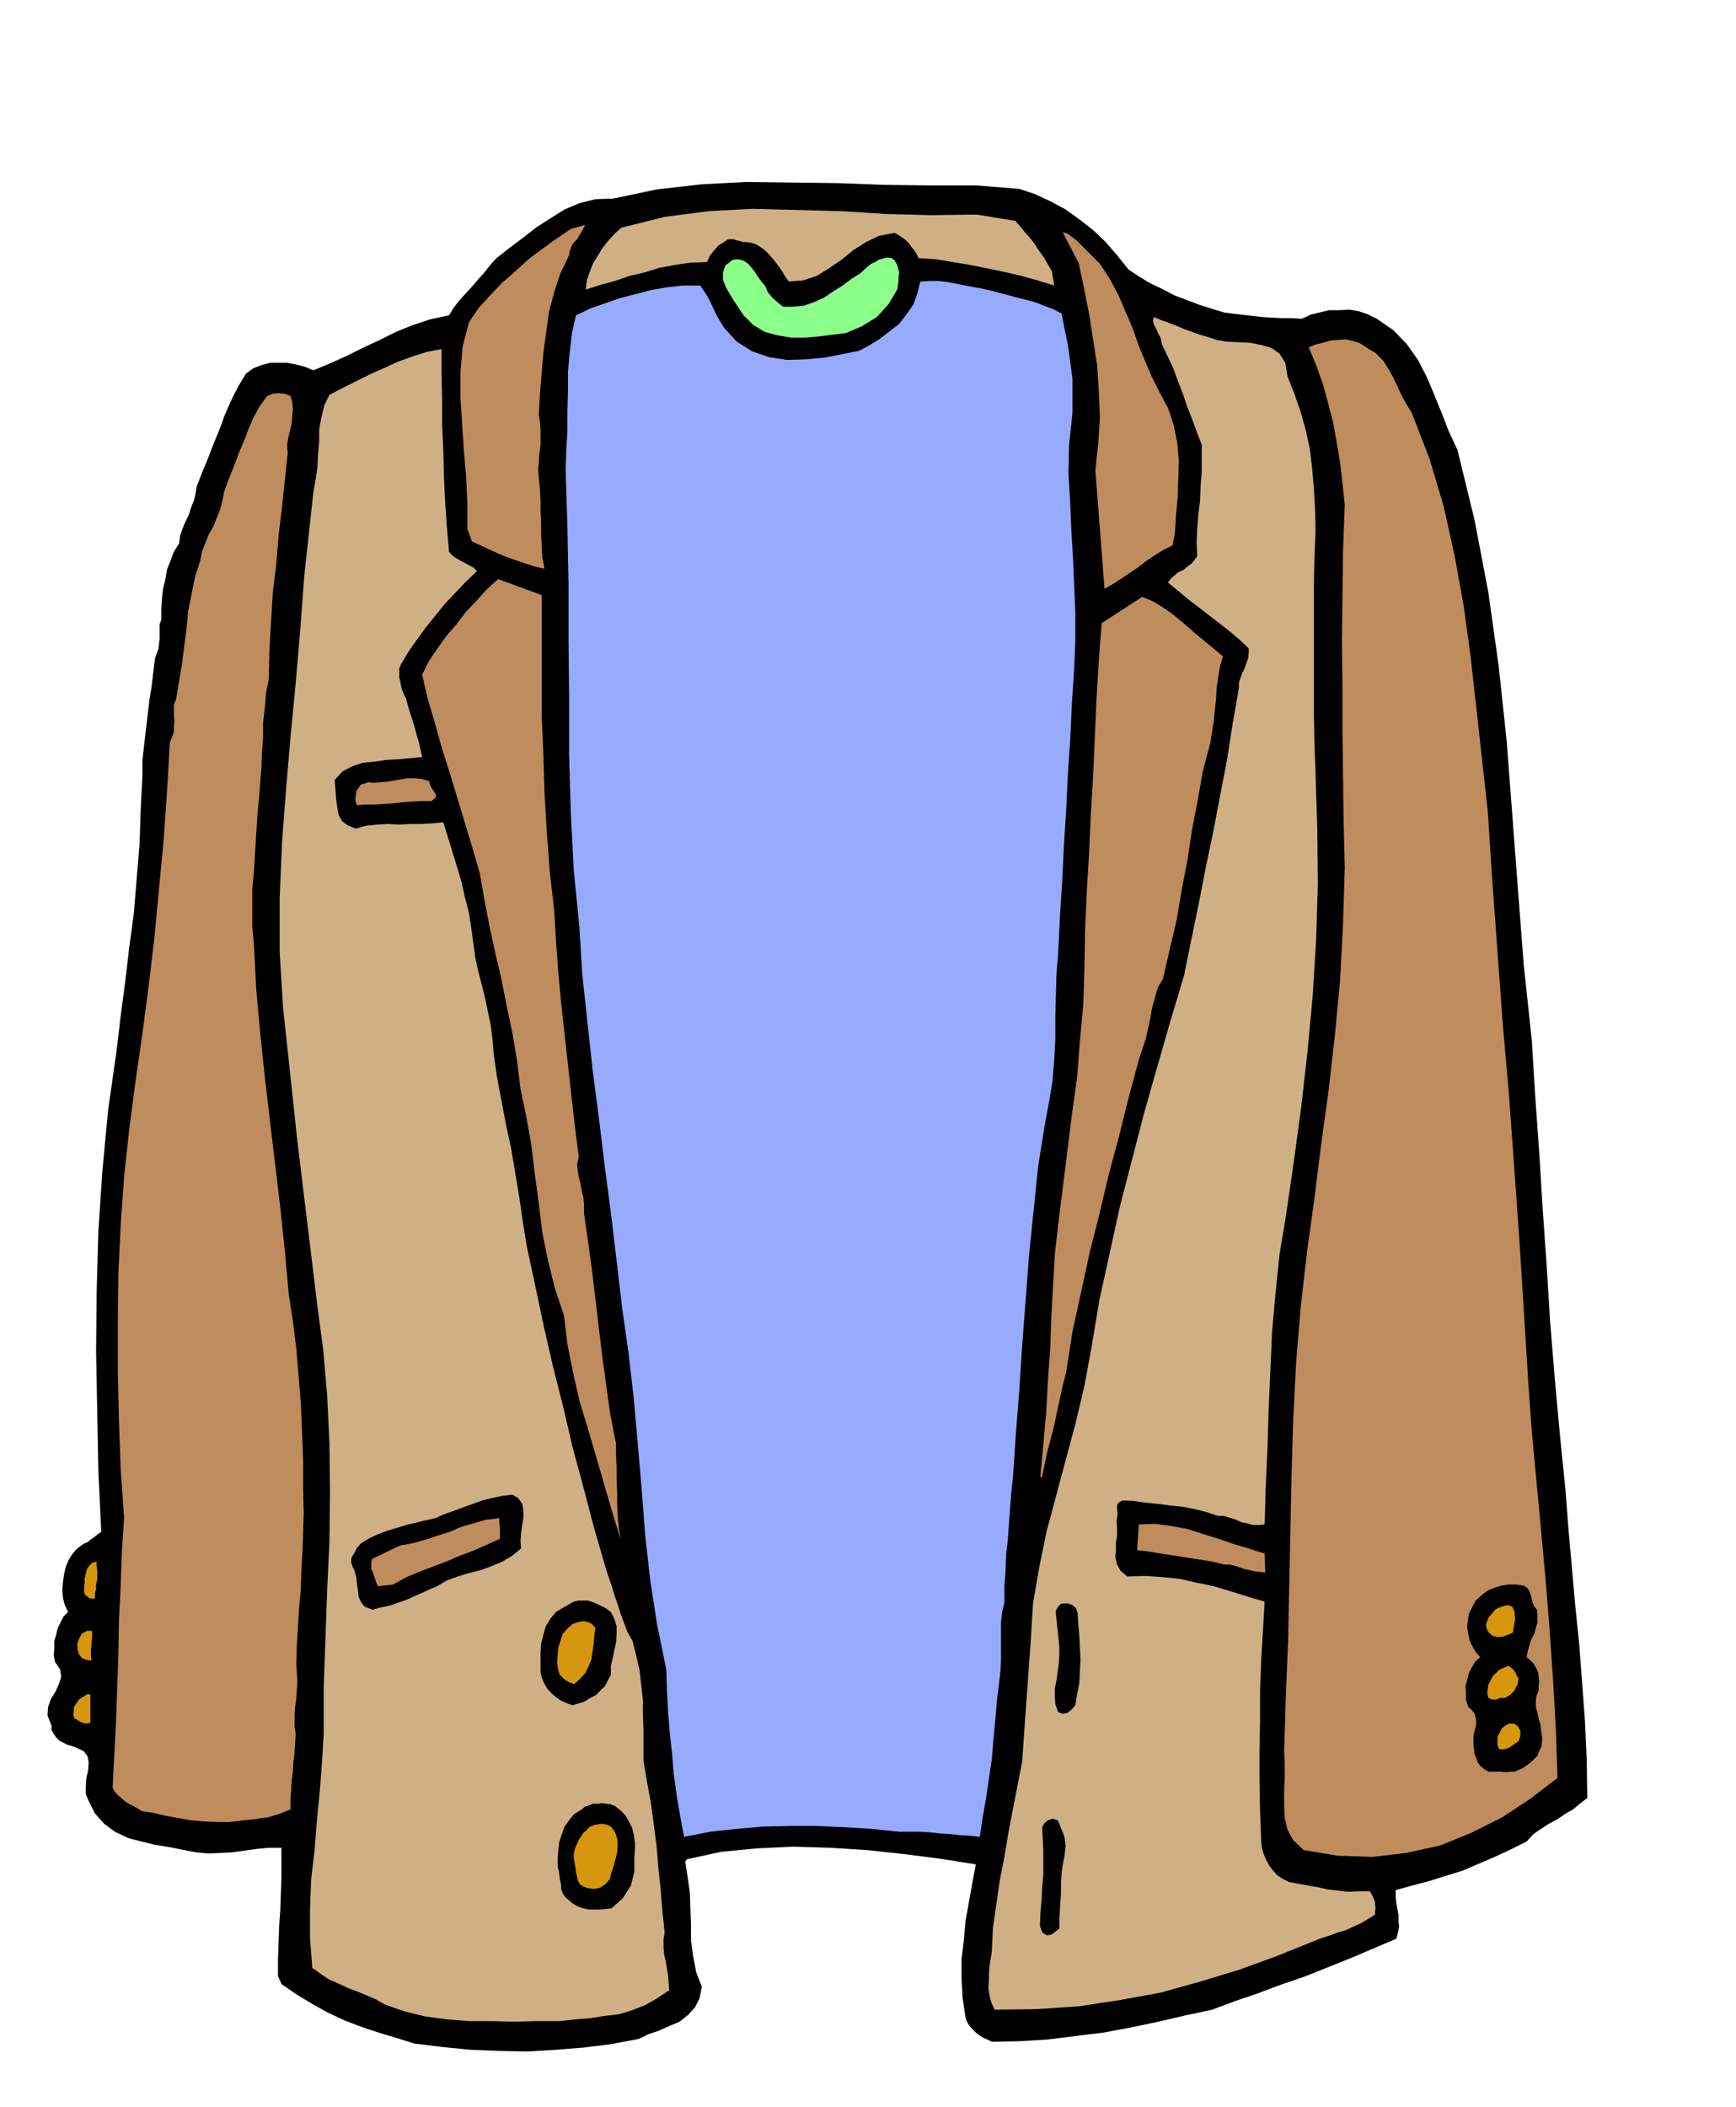 <svg xmlns="http://www.w3.org/2000/svg" fill-rule="evenodd" height="595.01" preserveAspectRatio="none" stroke-linecap="round" viewBox="0 0 3035 3682" width="490.455"><style>.brush1{fill:#000}.pen1{stroke:none}.brush2{fill:#d6960d}.brush3{fill:#bf8c5e}.brush4{fill:#cfb085}</style><path class="pen1 brush1" d="m96 2904-2-12 1-12v-12l3-11 3-12 5-10 5-10 8-8-6-13-3-12-1-14 1-13 2-14 3-13 5-12 7-11 6-7 6-5 7-5 7-3 6-5 6-4 6-5 6-4-5-105-2-105-2-105 1-105 3-106 7-105 10-106 15-105 7-60 8-60 7-60 8-59 5-61 5-60 2-60 3-60v-27l3-26 3-26 3-25 3-26 4-25 3-25 3-25 3-8 3-8 1-9 1-8v-26l3-8v-18l1-18 2-18 4-16 3-18 6-15 6-16 9-14 2-14 4-12 5-12 6-12 4-13 5-12 3-13 2-12 10-26 10-24 10-26 10-24 9-25 11-25 12-24 14-23 12-9 15-6 15-4h30l16 3 15 4 15 6 29-12 29-13 28-14 30-14 28-14 30-12 30-10 33-7 8-13 10-13 11-12 11-12 11-13 11-12 10-13 11-12 23-18 24-18 23-18 25-16 24-15 26-11 28-7 31-1 76-16 79-9 78-4 81 1 80 1 80 3 80 1h80l76 6 27 9 28 13 26 14 25 18 23 18 22 21 20 23 20 25 18 12 20 12 21 10 21 11 21 8 21 8 22 7 23 7 15 2 17 2 17 2 18 2 17 1 18 1h17l17 1 15-7 16-4 17-4h18l17-1 17 3 15 5 16 8 29 20 24 25 19 27 16 31 13 31 13 32 12 31 15 32 30 123 24 126 18 128 14 131 10 131 10 132 10 130 14 131 6 98 7 98 6 98 7 99 6 98 8 98 9 99 10 99 5 66 6 67 6 68 7 68 5 67 5 67 3 67 1 67-13 10-12 10-14 8-13 9-15 8-14 9-13 9-12 13-28 14-28 13-28 12-28 12-29 9-29 9-30 8-29 8v11l1 11 2 11 2 11v10l1 10-2 10-3 11-40 17-40 17-40 16-40 16-41 14-40 15-41 14-40 15-47 10-47 11-48 10-48 9-49 6-48 6-49 3-49 1-8-4-7-3-8-5-6-5-6-6-5-6-4-7-2-6-5-34-2-34v-34l4-33 3-34 6-34 6-33 6-32-63-10-63-8-64-7-64-4-65-2-63 3-63 6-60 13-3 4 4 26 4 28 1 28 1 29v27l4 28 5 27 10 26-4 20-8 16-12 13-15 12-19 8-18 8-18 6-16 8-48 9-47 6-50 4-49 3-51-1-50-2-50-5-48-6-32-10-30-9-30-10-29-11-30-14-27-15-28-17-26-18-6-14v-29l1-29 1-29 2-28 1-29 1-27v-53h-22l-21 2-22 3-21 3-21 1-21 1-21-2-21-4-25-5-25-4-25-6-23-6-23-11-19-14-16-18-11-22-5-12v-13l1-15 3-13 1-14-2-11-7-9-13-6-8-3-7-2-8-4-6-3-6-6-4-6-4-7v-8l-7-17 1-15 5-14 8-13 6-13 4-13-2-13-9-13z"/><path class="pen1 brush2" d="m147 2964 5-3h6v50l-9 1-7-2-6-4-6-3-2-7 1-6v-6l3-5 6-9 9-6zm5-114h9v13l-1 6v7l-1 6v13l1 7-8-1-8-3-6-7-2-7-1-11 3-9 5-9 9-5zm17-121v7l1 9v16l-2 7v9l-2 7v9l-6 1-5-2-6-5-2-4v-9l1-8v-8l2-8 2-8 4-6 5-5 8-2z"/><path class="pen1 brush3" d="m217 2653-6-85-3-85-2-86v-86l1-86 4-85 6-84 9-83 11-84 12-83 11-84 10-84 8-85 8-84 6-86 5-86 4-9 3-9v-10l1-9-1-10v-19l4-9 5-31 5-30 4-31 4-31 3-31 6-30 6-30 9-28 3-16 6-15 6-15 8-14 6-15 6-15 4-16 3-15 8-22 9-22 8-22 9-21 8-21 9-21 11-20 13-18 10-4 10-1 10 1 11 4 3 11 1 12-1 12-1 13-3 12-3 13-2 13 1 14-5 47-5 48-6 49-4 50-6 49-3 50-3 51-1 51-5 24-2 26-3 25v27l-2 26-1 26-2 26-2 26-3 32-2 32-2 32-2 33-3 32v65l3 33 4 77 7 77 8 76 9 77 9 75 9 76 8 76 7 77 7 45 6 48 4 48 4 49 2 48 2 49v48l1 48-1 30-1 33-2 33-1 34-3 33-2 33-2 33-1 34 1 14 1 15-1 15-1 15-2 15-1 16v16l2 16-1 15-1 17-2 16-1 17-2 16-1 17-1 16v17l-10 4-10 4-10 3-10 3-11 1-10 2-11 1-10 1-24 3h-23l-23-1-22-2-23-4-22-4-21-5-20-3-8-5-7-4-8-4-6-4-7-6-6-5-6-7-3-6 3-60 3-58 2-58 2-58 1-59 3-59 2-60 4-59z"/><path class="pen1 brush4" d="m548 859 4-22 3-21 1-22 2-22v-22l4-21 5-21 9-18 23-12 24-12 24-12 25-11 24-11 25-9 25-8 26-5v44l1 45v44l2 44 1 43 2 44 3 44 4 46 4 5 6 5 7 4 7 4 6 3 7 4 6 3 6 6-19 18-19 20-18 19-17 21-17 21-15 21-15 21-13 22-3 7v16l2 8 1 6 2 8 3 7 4 8 3 12 4 13 4 12 4 13 3 12 4 13 3 13 3 14-21 2-21 2-21 1-20 3-21 2-18 6-17 9-14 15 1 11 1 13 1 13 2 13 2 11 6 11 9 7 15 6 18-5 20-2 18-1 20 1 19-1h19l19-1 20-2 8 26 8 26 8 26 8 27 6 27 7 27 4 27 4 28 3 23 5 23 6 23 6 24 5 24 5 24 3 24 2 25 6 42 8 42 8 42 9 42 7 42 7 42 6 42 7 43 15 70 15 71 16 70 18 71 16 69 19 70 18 69 20 69 5 16 6 17 5 17 6 17 5 16 6 16 6 16 9 16 6 24 6 26 3 26 3 27v26l1 27v53l6 36 7 38 5 37 5 39 3 37 4 38 3 37 4 38-2 12v13l1 13 3 13 2 12 2 12 1 13 1 13-21 14-21 12-23 9-23 7-26 3-25 4-26 2-26 3h-40l-39 1-40-1h-39l-39-3-38-5-37-9-34-12-16-9-16-7-17-7-16-6-17-8-16-7-15-10-14-10-4-52v-52l2-51 6-51 4-51 5-51 4-51 3-51v-83l3-83 3-85 4-85 1-86-1-84-4-84-7-81-10-75-9-74-9-74-9-74-9-75-8-75-8-75-8-74-6-97v-96l4-95 7-93 8-94 9-93 8-94 7-94 16-147z"/><path class="pen1 brush1" d="m631 2697 15-9 15-7 16-6 17-5 16-5 17-4 16-4 18-4 16-7 17-6 16-6 17-6 16-6 17-4 18-4 18-2 10 6 7 10 2 11v14l-2 12-2 14-1 13 1 14-16 13-17 10-19 8-19 7-20 5-20 6-19 7-17 10-14 6-13 6-14 6-13 6-15 5-14 5-15 3-15 4-13-5-6-7-5-10-1-10-2-13-1-11-3-12-4-8-2-7v-6l2-5 3-4 5-10 7-8z"/><path class="pen1 brush3" d="m653 1368 12-1 13-1 11-2 12-2 11-2h12l12 1 14 4 3 10 7 10 2 4v4l-3 3-5 4h-18l-16 1-17 1-16 2-17 1-16 1h-15l-15 1-3-9 1-8 1-8 4-5 4-6 7-2 6-2 9 1zm46 1333 22-4 22-6 21-7 22-7 21-9 21-6 21-6 24-3v8l1 10v18l-24 11-23 10-24 9-23 10-24 9-24 9-23 10-22 12-26 3-3-6-2-6-2-6-2-6-3-6v-12l2-6 48-23zm172-1689 76 28v210l3 69 2 67 4 68 5 68 8 70 3 52 4 54 5 54 6 55 6 54 6 54 6 53 7 54-3 12 1 12 2 11 3 12 2 12 3 12 1 12v15l7 49 7 51 6 50 6 51 6 50 7 51 7 50 10 51v20l1 22v21l1 23v21l1 21 2 20 3 19-15-49-14-48-14-48-14-48-15-49-11-49-10-50-6-50-16-48-12-48-10-50-6-50-7-51-6-51-9-50-10-48-6-49-8-48-10-47-9-46-11-47-10-46-9-47-8-46-13-45-13-43-13-43-13-43-14-44-12-43-13-44-10-43 12-24 15-22 15-21 18-21 16-21 19-20 18-20 20-18zm-51-449 17-25 20-22 21-22 23-20 23-21 24-18 25-18 25-17 25-7-3 6-3 6-4 6-4 7-6 6-4 7-3 7-1 8-15 31-11 33-9 34-5 36-5 36-3 36-3 36-2 36 2 13 1 14v28l-2 14-1 14-1 14 1 15 2 18 1 20v19l1 21v19l1 20 1 20 4 21-17-4-16-5-17-6-15-5-17-7-15-7-15-7-15-7-8-22v-45l-2-45-4-47-3-45-3-47v-45l4-45 11-42z"/><path class="pen1 brush1" d="m1003 2799 8-2h17l9 3 7 3 8 4 8 4 8 6 6 12 4 13v13l-1 15-3 14-3 14-3 14v15l-5 9-5 10-8 8-8 8-11 6-10 6-10 3-10 3-11-4-9-4-10-7-7-6-8-9-5-9-4-10-2-9v-33l1-17 4-15 4-15 8-13 10-12 15-9 16-9zm14 363 6-5 7-2 7-3h8l7-1 8 1 7 1 8 3 9 7 9 9 6 10 6 12 3 12 2 13v13l-1 14v25l-3 12-3 12-7 11-7 11-10 9-10 9-10 1-10 1h-19l-10-2-9-3-9-5-6-5-8-7-4-6-3-8v-7l-2-9-1-8-1-8-2-6v-15l1-15 2-15 4-12 5-14 8-11 9-11 13-8z"/><path class="pen1 brush2" d="m1013 2834 8-1 8 2 6 3 6 7-2 13-1 14-2 14-2 14-5 12-6 12-9 10-10 9-9-3-8-5-8-8-3-8-2-14 1-13 1-13 4-12 4-12 8-9 9-8 12-4z"/><path class="pen1" style="fill:#96abff" d="m1007 551 25-12 26-9 26-9 27-7 27-7 28-5 28-3h30l5 7 6 9 5 9 5 10 4 9 5 10 6 10 6 10 22 24 27 17 29 10 32 5 32-1 33-3 31-6 30-6 17-9 18-11 17-13 18-14 13-17 12-17 7-20 5-20 16-1h16l16 2 16 3 15 3 16 3 16 3 17 4 15 4 15 4 15 4 16 4 14 4 15 6 14 5 15 8 5 26 6 29 4 29 4 30v59l-3 29-3 28-1 50 3 50 2 49 3 49 2 47 2 48v48l-2 49-4 61-3 63-4 61-3 63-4 62-3 62-4 63-3 63-3 36-1 38-1 38v38l-2 37-3 37-6 36-7 37-12 75-8 78-8 78-6 80-6 78-5 78-6 76-5 75-3 27-2 27-2 27-2 28-3 27-1 28-2 27v28l-4 17-2 18v69l-1 17-2 17-4 33-3 35-3 33-3 35-5 34-5 34-6 34-5 34-18-2-17-1-18-2-17-1-18-2-18-1h-35l-49-5-48-3-47-2h-46l-48 1-46 4-46 5-46 9-7-37-6-36-5-36-3-36-4-37-3-37-2-37-1-36-16-78-12-77-9-80-6-79-7-81-7-79-9-79-11-77-10-85-10-84-11-83-10-83-11-84-9-83-9-83-5-83-10-100-5-100-3-100v-99l-1-100v-100l-2-100-3-99 1-35 2-34v-35l1-34v-35l3-33 4-34 7-31z"/><path class="pen1 brush2" d="m1026 3198 3-4 5-3 6-2 6-1 5-1 6 1 5 1 6 3 7 9 4 12 1 12-1 12-3 12-3 12-4 11-3 12-8 9-9 6-10 2-10-1-9-3-6-4-4-7-1-6-2-8-1-8-1-7-1-5-1-9 1-8 2-7 3-6 3-7 4-6 4-6 6-5z"/><path class="pen1 brush4" d="m1086 398 76-19 77-10 76-4 78 2 78 2 78 5 78 2 81-1 67 11 8 9 9 11 9 10 9 12 7 11 8 11 7 12 7 12 4 25-29-9-29-8-30-7-29-6-30-6-30-5-30-5-30-2-4-8-4-6-5-6-4-6-6-6-6-4-7-5-6-3-27 5-23 11-22 14-21 17-22 15-21 13-24 8-25 2-7-10-6-10-8-11-7-9-9-10-9-8-11-7-10-3-7-1h-6l-6-2-5-1-6-2h-6l-5 1-5 4-10 6-8 9-7 9-5 11-29 1-27 4-27 5-26 8-26 6-26 9-26 7-25 8 2-16 5-15 6-15 8-13 8-13 10-13 11-12 12-11z"/><path class="pen1" style="fill:#8cff8a" d="m1281 454 10-1 10 3 7 5 7 8 5 7 6 9 5 7 7 8 4 10 8 10 9 8 10 8h18l19-2 17-6 18-8 16-11 16-10 16-12 16-10 6-6 6-5 6-5 7-3 6-4 7-2 7-2 9 1 5 4 4 7 2 6 2 8-1 7v7l-1 7-1 8-8 14-8 13-10 11-10 11-13 8-13 8-14 6-14 6-24 3-24 3-24 2h-24l-24-4-22-6-20-12-17-17-8-12-8-12-8-13-7-12-5-13v-13l4-12 13-10z"/><path class="pen1 brush4" d="m1802 2868 4-66 11-64 13-63 17-63 17-64 17-63 15-64 12-65 14-84 18-82 18-82 21-81 21-81 23-81 23-80 24-80 13-64 13-63 12-62 13-62 12-63 12-62 10-64 11-63v-9l3-9 3-8 4-8 3-9 3-8 1-9v-9l-18-17-18-15-18-14-17-13-18-14-17-13-18-15-17-14 5-7 6-5 7-6 9-4 7-6 7-5 5-6 5-7-1-24 1-23 2-25 3-25 1-26 2-24v-48l-9-23-8-22-9-23-7-21-9-23-8-22-10-21-10-21-1-7-2-6-3-5-2-5-3-6-3-6-1-6 1-6 12 5 14 5 13 5 14 6 14 5 14 5 14 4 15 5 17 3 21 1 20 1 21 4 17 5 14 10 10 16 4 24 12 30 11 32 9 32 7 33 4 33 3 35 2 35 1 36-2 53-1 53v213l1 53 2 56 3 96 1 97-3 97-6 98-9 97-11 97-13 96-14 96-11 66-7 68-6 67-3 68-3 67-2 67-3 67-2 68-11 1h-10l-10-3-10-2-11-5-10-3-10-3h-10l-21-7-20-5-21-4-21-2-22-3-21-2-21-3-19-1-6 3-3 3-1 4v5l1 10-2 11 1 12v14l-2 12v14l-1 12 3 12 6 11 12 10 30-1 31 2 30 3 31 7 29 6 30 9 29 9 30 9-3 51-3 52-2 52v53l-1 52v53l1 52 2 54 1 10 3 11 4 10 6 11 6 8 8 9 9 6 12 6 16 3 17 3 17 3 18 4 18 2 18 2 18-1h19l5 9 4 10v5l1 5-1 6v6l-13 8-12 7-13 6-13 6-14 4-13 5-13 4-13 5-67 27-66 24-69 21-68 19-71 13-72 11-74 5-74 1-6-13-3-12-2-13 1-12v-14l1-12 2-13 2-12 2-42 6-42 6-41 8-41 7-42 8-42 8-41 8-41 15-211z"/><path class="pen1 brush1" d="m1822 3193 4-7 6-5 8-3 9 3 3 6 3 8 3 7 3 8 1 8 1 8-1 9-1 9-3 14-2 15-1 16v17l-1 16-1 16-1 16v16l-6 5-8 6-8 1-8-5-4-12 1-23 2-22 1-22 2-21v-42l-1-21-1-21z"/><path class="pen1 brush3" d="m1850 2140 8-64 8-64 8-64 9-64 5-65 6-65 2-65 1-64 3-68 4-66 3-68 4-66 3-68 3-67 4-67 5-66 71-46 19 8 18 11 17 12 18 15 16 14 18 15 17 14 18 15-5 17-3 18-3 19-1 20-2 19-2 20-3 19-3 19-13 49-9 51-10 52-8 53-10 52-9 53-12 51-12 52-9 15-5 18-5 18-3 18-4 18-4 18-6 18-6 18-18 67-17 68-18 67-16 68-17 67-15 69-15 69-11 71-6 23-5 23-5 23-5 24-6 23-6 23-5 23-5 24-2-5 5-55 5-55 3-56 4-55 2-56 3-55 3-54 6-53z"/><path class="pen1 brush1" d="M1846 2820v-6l4-6 4-5 6-1h7l8 3 6 5 3 9 1 18 2 21 1 21 1 21-1 20-1 21-4 20-3 19-6 7-7 6-9 2-8-3-5-14-1-13v-14l3-14 2-15 2-15 1-15v-14l-6-58z"/><path class="pen1 brush3" d="m1923 461 17 26 15 28 12 28 13 30 10 29 12 29 12 28 14 28 14 26 10 30 6 30 3 32-1 31-1 32-3 32-2 32-4 21-16 8-16 10-15 10-14 11-15 10-15 10-14 9-14 8-16-207 5-47 3-45-2-47-3-45-7-45-7-45-9-45-9-43-28-54 8 2 8 6 8 6 9 9 8 8 8 8 8 8 8 8zm68 2203 29-1 29 4 27 5 28 9 26 8 26 9 27 8 28 9 1 33-9-1-9-1-9-2-9-2-9-3-9-3-9-2h-9l-20-5-19-3-20-3-18-3-20-3-19-3-18-3-18-2 3-45zm283-380 11-96 13-94 12-96 13-94 11-97 9-96 5-97 3-98-2-81-1-79-1-79v-78l-1-79 1-78 1-80 3-80-4-37-4-36-6-35-6-34-9-35-9-33-12-34-13-31 12-5 13-3 13-4 14-1 13-1 13 3 12 4 12 8 15 9 13 13 9 14 9 16 7 15 7 15 8 15 10 16 31 80 25 84 19 86 16 88 12 88 10 90 10 90 10 90 8 123 9 123 9 123 11 126 9 124 9 127 8 126 8 129 6 84 8 85 8 85 8 87 7 87 6 87 5 87 3 87-47 36-50 33-54 27-54 22-59 13-59 7-61-2-60-10-18-17-10-18-5-21-1-22v-24l1-24v-24l-1-23 3-97 4-97 2-97 2-96 2-98 3-97 5-97 8-97z"/><path class="pen1 brush1" d="m2588 2896-8-9-6-10-5-11-2-10-2-12 1-12 2-12 5-10 7-13 10-9 10-8 12-5 12-4 13-2h13l14 2 5 3 4 5 2 5 2 6 1 6 2 6 2 5 5 6 1 11v11l-3 10-3 11-5 9-3 10-3 10-2 11 6 5 6 6 4 7 4 8 1 8 1 8-1 8v9l-4 9-1 10v9l3 10 2 10 3 10 1 10 2 12v8l-1 9-4 8-3 8-6 6-6 6-7 5-7 5-7 3-7 3h-8l-7 1-9-1h-22l-8-5-6-5-5-7-2-6-3-8-1-8-1-8v-16l2-8 2-8 1-7-1-8-2-7-5-7-6-5-4-12v-12l-1-12 3-11 3-12 5-10 6-10 9-8z"/><path class="pen1 brush2" d="m2628 2915 9-4 7 5 3 3 3 5 2 5 3 4-1 5-1 6-3 5-2 5-8 8-9 5h-8l-7 3h-8l-6-3-2-8 1-7 1-8 4-7 3-7 6-6 6-6 7-3zm-9-105 6-2 6-2 6-1 7 3 2 4 2 5v6l1 6-1 5-1 6-1 6-1 7-9 4-8 3-9 1-9-2-8-7-3-6-1-7 2-6 3-7 5-6 5-6 6-4zm28 202 7 5 4 8v9l-3 9-8 5-8 6-9 3h-9l-3-7v-15l4-7 3-7 6-5 7-4h9z"/></svg>
